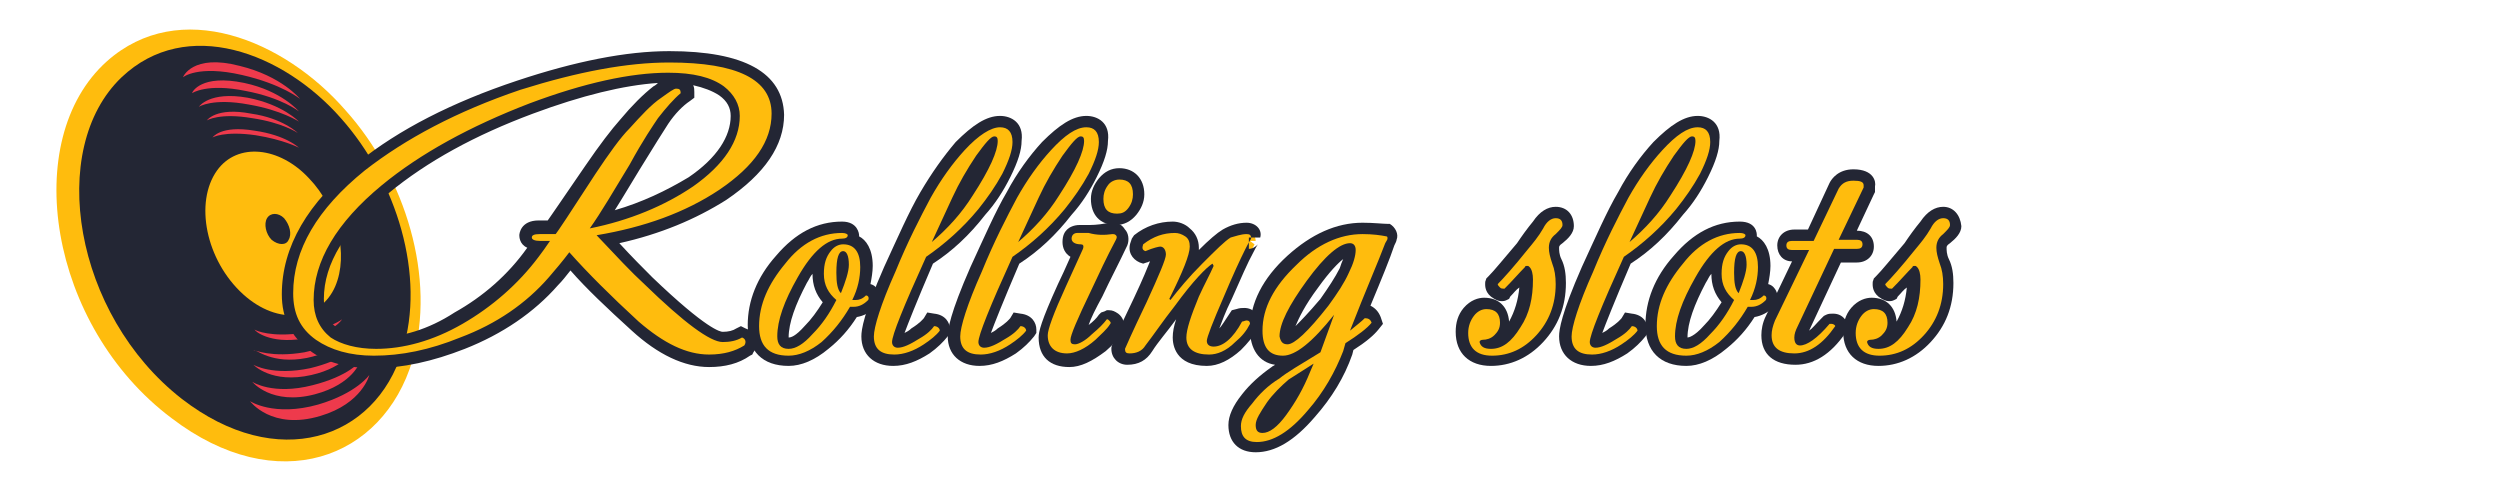 <?xml version="1.0" encoding="utf-8"?>
<!-- Generator: Adobe Illustrator 27.1.1, SVG Export Plug-In . SVG Version: 6.00 Build 0)  -->
<svg version="1.1" id="Слой_2_00000156584226276567607780000011968501359234164380_"
	 xmlns="http://www.w3.org/2000/svg" xmlns:xlink="http://www.w3.org/1999/xlink" x="0px" y="0px" viewBox="0 0 220 42"
	 style="enable-background:new 0 0 220 42;" xml:space="preserve">
<style type="text/css">
	.st0{fill:#FFBC0D;}
	.st1{fill:#232634;}
	.st2{fill:#EE3A4C;}
</style>
<g>
	<g>
		<g>
			<path class="st0" d="M36.3,31.7c2.1-7.2-0.6-16.1-5.9-22C25,3.5,15.8-0.3,9.4,5.4c-7.7,6.9-5.1,23.3,5.7,31.4
				C24.4,43.9,33.7,40.4,36.3,31.7L36.3,31.7z"/>
		</g>
		<g>
			<path class="st1" d="M35.4,30.9c2.1-6.6-0.5-15-5.4-20.5c-5.1-5.8-13.6-9-19.3-3.6C4.1,13.1,6.5,27.7,16,35.1
				C24.4,41.6,33,38.7,35.4,30.9L35.4,30.9z"/>
		</g>
		<g>
			<path class="st0" d="M29.5,25.2c1.2-2.8,0.2-6.9-2.3-9.5c-2.6-2.8-6.3-3.2-8.1-0.7c-2,2.8-1,7.9,2.3,10.9
				C24.5,28.7,28.2,28.2,29.5,25.2L29.5,25.2z"/>
		</g>
		<g>
			<path class="st2" d="M18.7,12.1c0,0,1-0.6,3.8-0.2c2.5,0.4,3.8,1.1,3.8,1.1s-1.1-1.1-3.9-1.5C19.4,11,18.7,12.1,18.7,12.1
				L18.7,12.1z M18.2,10.6C18.2,10.6,18.2,10.6,18.2,10.6L18.2,10.6z M18.2,10.6c0,0,1.1-0.7,4-0.2c2.7,0.4,4,1.3,4,1.3
				s-1.3-1.3-4.1-1.7C19,9.4,18.2,10.6,18.2,10.6z M17.5,9.4L17.5,9.4L17.5,9.4z M17.5,9.4c0,0,1.2-0.8,4.4-0.2
				c2.9,0.5,4.4,1.5,4.4,1.5s-1.4-1.5-4.5-2.1C18.4,8,17.5,9.4,17.5,9.4L17.5,9.4z M16.9,8.2L16.9,8.2C16.9,8.2,16.9,8.2,16.9,8.2
				L16.9,8.2z M16.9,8.2c0,0,1.3-0.9,4.7-0.2c3.2,0.6,4.7,1.8,4.7,1.8S24.8,8,21.5,7.3C17.7,6.5,16.9,8.1,16.9,8.2z M16.1,6.8
				c0,0,1.3-1.1,5.2-0.2c3.5,0.8,5.1,2.1,5.1,2.1s-1.6-2-5.3-2.9C16.9,4.7,16.1,6.8,16.1,6.8L16.1,6.8z M22.4,29L22.4,29L22.4,29
				L22.4,29z M26.7,29.8c2.7-0.5,3.4-1.7,3.4-1.7s-1,0.8-3.5,1.2c-2.7,0.4-4.1-0.2-4.2-0.3C22.4,29.1,23.7,30.3,26.7,29.8z
				 M22.4,30.7L22.4,30.7C22.4,30.7,22.4,30.7,22.4,30.7L22.4,30.7z M27,31.5c2.9-0.6,3.5-2,3.5-2s-1,0.9-3.7,1.5
				c-2.9,0.5-4.4-0.2-4.5-0.2C22.5,30.7,23.9,32.1,27,31.5z M22.3,32.1c0,0,1.6,1.7,5.1,0.9c3.1-0.7,3.8-2.4,3.8-2.4s-1,1.1-3.9,1.8
				C24,33.1,22.3,32.1,22.3,32.1z M22.2,33.6c0,0,1.7,2.1,5.5,1.1c3.4-0.9,4-2.9,4-2.9s-1,1.3-4.2,2.1C24,34.8,22.2,33.6,22.2,33.6
				L22.2,33.6z M22,35.3c0,0,1.9,2.6,6.2,1.3c3.7-1.1,4.3-3.6,4.3-3.6s-1.1,1.6-4.5,2.6C24.1,36.7,22,35.3,22,35.3z"/>
		</g>
		<g>
			<path class="st1" d="M25.4,21.1c0.3-0.5,0.1-1.3-0.4-1.9c-0.5-0.5-1.2-0.5-1.5,0c-0.3,0.5-0.1,1.4,0.4,1.9
				C24.5,21.6,25.2,21.6,25.4,21.1L25.4,21.1z"/>
		</g>
	</g>
</g>
<g>
	<g>
		<path class="st1" d="M95.1,12.1c0.2,0,0.3,0.1,0.3,0.4c0,0.9-0.7,2.5-2.2,4.8c-1,1.5-2.2,2.9-3.6,4.1l1.8-3.8
			c0.6-1.3,1.3-2.5,2.1-3.7C94.3,12.7,94.8,12.1,95.1,12.1 M95.1,11.1c-0.7,0-1.3,0.5-2.5,2.2c-0.9,1.2-1.6,2.5-2.2,3.8l-1.7,3.8
			l-1.8,4l3.4-2.8c1.5-1.3,2.8-2.7,3.8-4.3c2.1-3.3,2.4-4.6,2.4-5.3C96.4,11.7,95.9,11.1,95.1,11.1L95.1,11.1z"/>
	</g>
	<g>
		<path class="st1" d="M115.6,32l-0.3,0.7c-0.6,1.4-1.3,2.7-2.1,3.8c-0.8,1.1-1.5,1.6-2.1,1.6c-0.4,0-0.6-0.2-0.6-0.6
			c0-0.5,0.3-1.2,1-2c0.6-0.7,1.2-1.4,1.9-2C113.8,33.1,114.5,32.6,115.6,32 M117.6,29.6l-2.5,1.5c-1.2,0.7-1.9,1.2-2.3,1.5
			c-0.8,0.7-1.5,1.4-2.1,2.2c-0.8,1.1-1.2,1.9-1.2,2.6c0,1,0.6,1.6,1.6,1.6c1,0,1.9-0.6,2.9-2c0.9-1.2,1.6-2.5,2.2-4l0.3-0.7
			L117.6,29.6L117.6,29.6z"/>
	</g>
	<g>
		<path class="st1" d="M87.5,12.1c0.2,0,0.3,0.1,0.3,0.4c0,0.9-0.7,2.5-2.2,4.8c-1,1.5-2.2,2.9-3.6,4.1l1.8-3.8
			c0.6-1.3,1.3-2.5,2.1-3.7C86.7,12.7,87.3,12.1,87.5,12.1 M87.5,11.1c-0.7,0-1.3,0.5-2.5,2.2c-0.9,1.2-1.6,2.5-2.2,3.8l-1.7,3.8
			l-1.8,4l3.4-2.8c1.5-1.3,2.8-2.7,3.8-4.3c2.1-3.3,2.4-4.6,2.4-5.3C88.9,11.7,88.3,11.1,87.5,11.1L87.5,11.1z"/>
	</g>
	<g>
		<path class="st1" d="M74.2,22.1c0.3,0,0.5,0.4,0.5,1.2c0,0.7-0.2,1.5-0.7,2.5c-0.3-0.4-0.4-1-0.4-1.8
			C73.6,22.8,73.8,22.1,74.2,22.1 M74.2,21.1c-1.6,0-1.6,2.2-1.6,2.9c0,1.1,0.2,1.9,0.7,2.4l1,1.3l0.7-1.5c0.5-1.1,0.7-2.1,0.7-2.9
			C75.7,21.3,74.6,21.1,74.2,21.1L74.2,21.1z"/>
	</g>
	<g>
		<path class="st1" d="M58.8,6.3c2.1,0,3.8,0.4,4.9,1.2c1,0.7,1.4,1.5,1.4,2.6c0,2.2-1.4,4.3-4.1,6.2c-2.6,1.8-5.6,3-9.1,3.7l0,0
			c1-1.4,2.1-3.3,3.5-5.6c1.3-2.1,2.1-3.5,2.5-4.1c0.7-1,1.4-1.7,2-2.2c0-0.3-0.1-0.4-0.4-0.4c-0.2,0-0.7,0.3-1.3,0.8
			c-0.9,0.7-1.8,1.6-2.8,2.7c-0.8,0.9-1.8,2.2-3,4c-2.3,3.4-3.4,5.2-3.5,5.3c-0.5,0-0.9,0-1.4,0c-0.4,0-0.7,0.1-0.7,0.3
			c0,0.2,0.2,0.3,0.7,0.3c0.3,0,0.6,0,0.9,0c-0.4,0.6-0.8,1.1-1,1.4c-1.8,2.5-4.1,4.5-6.7,5.9c-2.6,1.5-5.2,2.2-7.6,2.2
			c-1.7,0-3-0.4-4.1-1.1c-1-0.7-1.5-1.8-1.5-3.3c0-3.4,2-6.7,6-10.1c3.5-2.8,7.8-5.2,13-7.2C51.5,7.2,55.5,6.3,58.8,6.3 M58.8,5.3
			c-3.4,0-7.6,0.9-12.6,2.8c-5.3,2-9.8,4.5-13.3,7.4c-4.3,3.5-6.4,7.2-6.4,10.9c0,1.8,0.6,3.1,1.9,4.1c1.2,0.9,2.7,1.3,4.6,1.3
			c2.6,0,5.3-0.8,8.1-2.3c2.7-1.5,5.1-3.6,7-6.2c0.3-0.4,0.6-0.8,1-1.5l0.2-0.3l0,0l0.3-0.4c0,0,0-0.1,0.1-0.1l0.5-0.7h0
			c0.2-0.2,0.4-0.5,0.6-0.9l2.4-3.5c0.5-0.7,0.9-1.4,1.4-1.9c0,0,0,0.1-0.1,0.1C53.1,16.2,52,18,51,19.4l-0.5,0.7l0.6,0.6l0.4,0.4
			l0.6-0.1c3.6-0.7,6.8-2,9.5-3.9c3-2.1,4.5-4.5,4.5-7c0-1.3-0.6-2.5-1.9-3.4C63,5.7,61.1,5.3,58.8,5.3L58.8,5.3z"/>
	</g>
	<g>
		<path class="st1" d="M118.9,21.5c0.3,0,0.5,0.2,0.5,0.6c0,0.5-0.2,1.1-0.6,2c-0.4,0.8-1,1.8-1.8,2.9c-1.8,2.3-3,3.4-3.6,3.4
			c-0.4,0-0.6-0.2-0.6-0.6c0-1.1,0.8-2.7,2.4-4.9C116.7,22.6,118,21.5,118.9,21.5 M118.9,20.5c-1.3,0-2.7,1.1-4.6,3.7
			c-1.8,2.4-2.6,4.2-2.6,5.5c0,1,0.6,1.6,1.6,1.6c0.8,0,1.9-0.6,4.4-3.8c0.8-1.1,1.5-2.1,2-3c0.5-1,0.7-1.8,0.7-2.4
			C120.4,21,119.6,20.5,118.9,20.5L118.9,20.5z"/>
	</g>
	<g>
		<path class="st1" d="M153.2,22.1c0.3,0,0.5,0.4,0.5,1.2c0,0.7-0.2,1.5-0.7,2.5c-0.3-0.4-0.4-1-0.4-1.8
			C152.6,22.8,152.8,22.1,153.2,22.1 M153.2,21.1c-1.6,0-1.6,2.2-1.6,2.9c0,1.1,0.2,1.9,0.7,2.4l1,1.3l0.7-1.5
			c0.5-1.1,0.7-2.1,0.7-2.9C154.7,21.3,153.6,21.1,153.2,21.1L153.2,21.1z"/>
	</g>
	<g>
		<path class="st1" d="M148.9,12.1c0.2,0,0.3,0.1,0.3,0.4c0,0.9-0.7,2.5-2.2,4.8c-1,1.5-2.2,2.9-3.6,4.1l1.8-3.8
			c0.6-1.3,1.3-2.5,2.1-3.7C148.1,12.7,148.7,12.1,148.9,12.1 M148.9,11.1c-0.7,0-1.3,0.5-2.5,2.2c-0.9,1.2-1.6,2.5-2.2,3.8
			l-1.7,3.8l-1.8,4l3.4-2.8c1.5-1.3,2.8-2.7,3.8-4.3c2.1-3.3,2.4-4.6,2.4-5.3C150.2,11.7,149.7,11.1,148.9,11.1L148.9,11.1z"/>
	</g>
	<g>
		<path class="st0" d="M33,31.9c-2.2,0-4.1-0.5-5.4-1.5c-1.5-1.1-2.2-2.6-2.2-4.5c0-4,2.2-7.7,6.5-11.2c3.6-2.9,8.2-5.3,13.8-7.2
			C50.7,5.8,55.2,5,58.9,5c6.3,0,9.5,1.7,9.5,5c0,2.5-1.6,4.9-4.8,7.1c-2.8,1.9-6.2,3.2-10.1,3.9c1.4,1.5,2.6,2.7,3.6,3.6
			c4.5,4.3,6,4.9,6.5,4.9c0.6,0,1-0.1,1.5-0.3l0.2-0.1l0.2,0.1c0.4,0.2,0.5,0.4,0.6,0.6c0.1,0.2,0.1,0.5-0.2,0.8l-0.1,0.1l-0.1,0.1
			c-0.9,0.6-2,0.9-3.3,0.9c-2.1,0-4.3-1-6.5-3c-2.3-2.1-4.2-4-5.7-5.7c-0.5,0.6-1,1.2-1.5,1.7c-2.1,2.3-4.8,4.2-8,5.5
			C38,31.3,35.4,31.9,33,31.9z M58.8,6.8c-3.2,0-7.3,0.9-12.1,2.7c-5.1,1.9-9.5,4.3-12.9,7.1C30,19.8,28,23.1,28,26.3
			c0,1.3,0.4,2.2,1.3,2.9c0.9,0.7,2.2,1,3.8,1c2.3,0,4.8-0.7,7.3-2.1c2.5-1.4,4.7-3.4,6.5-5.8c0.1-0.2,0.3-0.4,0.5-0.6
			c-1,0-1.1-0.6-1.1-0.8c0-0.2,0.1-0.8,1.2-0.8c0.4,0,0.7,0,1.1,0l3.4-5.1c1.2-1.8,2.2-3.2,3-4.1c1-1.2,2-2.1,2.8-2.8
			c1-0.8,1.4-0.9,1.7-0.9c0.6,0,0.9,0.4,0.9,0.9v0.2l-0.2,0.1C59.7,9,59,9.7,58.3,10.6c-0.4,0.6-1.2,1.9-2.5,4
			c-1.1,1.8-2,3.4-2.9,4.7c3-0.7,5.6-1.9,7.8-3.4c2.6-1.8,3.9-3.8,3.9-5.8c0-0.9-0.4-1.6-1.2-2.2C62.4,7.2,60.8,6.8,58.8,6.8z"/>
		<path class="st1" d="M58.9,5.5c6,0,9,1.5,9,4.5c0,2.4-1.5,4.6-4.6,6.7c-3,2-6.6,3.3-10.8,4c1.7,1.8,3.1,3.3,4.2,4.3
			c3.5,3.4,5.8,5.1,6.9,5.1c0.6,0,1.2-0.1,1.7-0.4c0.3,0.1,0.4,0.4,0.2,0.7c-0.8,0.5-1.8,0.8-3.1,0.8c-2,0-4-1-6.2-2.9
			c-2.5-2.3-4.5-4.3-6.1-6.1c-0.6,0.8-1.2,1.5-1.8,2.2c-2,2.3-4.6,4.1-7.8,5.3c-2.7,1.1-5.2,1.6-7.6,1.6c-2.1,0-3.8-0.5-5.1-1.4
			c-1.4-1-2-2.3-2-4.1c0-3.8,2.1-7.4,6.3-10.8c3.6-2.8,8.1-5.2,13.7-7.1C50.9,6.3,55.2,5.5,58.9,5.5 M33.1,30.7c2.4,0,5-0.7,7.6-2.2
			c2.6-1.5,4.9-3.5,6.7-5.9c0.3-0.4,0.6-0.8,1-1.4c-0.3,0-0.6,0-0.9,0c-0.4,0-0.7-0.1-0.7-0.3c0-0.2,0.2-0.3,0.7-0.3
			c0.4,0,0.9,0,1.4,0c0.1-0.1,1.3-1.9,3.5-5.3c1.2-1.8,2.2-3.2,3-4c1-1.1,1.9-2.1,2.8-2.7c0.7-0.5,1.1-0.8,1.3-0.8
			c0.3,0,0.4,0.1,0.4,0.4c-0.6,0.5-1.3,1.3-2,2.2c-0.4,0.6-1.3,1.9-2.5,4.1c-1.4,2.3-2.5,4.2-3.5,5.6l0,0c3.5-0.7,6.6-2,9.1-3.7
			c2.7-1.9,4.1-4,4.1-6.2c0-1-0.5-1.9-1.4-2.6c-1.1-0.8-2.7-1.2-4.9-1.2c-3.3,0-7.4,0.9-12.2,2.7c-5.2,2-9.6,4.4-13,7.2
			c-4,3.3-6,6.7-6,10.1c0,1.4,0.5,2.5,1.5,3.3C30,30.3,31.4,30.7,33.1,30.7 M58.9,4.5c-3.8,0-8.3,0.9-13.4,2.6
			c-5.7,1.9-10.4,4.3-14,7.2c-4.4,3.5-6.7,7.4-6.7,11.6c0,2.1,0.8,3.7,2.4,4.9c1.4,1.1,3.4,1.6,5.7,1.6c2.5,0,5.2-0.6,8-1.7
			c3.3-1.3,6.1-3.2,8.2-5.6c0.4-0.4,0.7-0.8,1.1-1.3c1.4,1.6,3.2,3.3,5.4,5.3c2.3,2.1,4.6,3.2,6.8,3.2c1.4,0,2.6-0.3,3.6-1l0.2-0.1
			l0.1-0.2c0.4-0.5,0.3-1,0.2-1.2c-0.1-0.3-0.3-0.7-0.9-0.9l-0.4-0.2l-0.4,0.2c-0.3,0.2-0.7,0.3-1.2,0.3c-0.2,0-1.4-0.2-6.2-4.8
			c-0.8-0.8-1.8-1.8-2.9-3c3.6-0.8,6.7-2.1,9.4-3.8c3.4-2.3,5.1-4.8,5.1-7.5C68.9,6.4,65.5,4.5,58.9,4.5L58.9,4.5z M33.1,29.7
			c-1.5,0-2.6-0.3-3.5-0.9c-0.8-0.6-1.1-1.3-1.1-2.5c0-3.1,1.9-6.2,5.7-9.3c3.4-2.8,7.6-5.1,12.7-7c4.3-1.6,8-2.5,11-2.7
			c-0.1,0.1-0.2,0.2-0.4,0.3c-0.9,0.7-1.9,1.7-2.9,2.9c-0.8,0.9-1.8,2.2-3.1,4.1l-2.4,3.5c-0.4,0.6-0.7,1-0.9,1.3
			c-0.3,0-0.6,0-0.8,0c-1.6,0-1.7,1.2-1.7,1.3c0,0.1,0,0.8,0.7,1.1c0,0,0,0,0,0c-1.7,2.4-3.9,4.3-6.4,5.7
			C37.7,29,35.3,29.7,33.1,29.7L33.1,29.7z M54.1,18.5c0.7-1.1,1.4-2.3,2.2-3.6c1.3-2.1,2.1-3.4,2.5-4c0.6-0.9,1.3-1.6,1.9-2
			l0.4-0.3V8.1c0-0.2,0-0.4-0.1-0.6c0.9,0.2,1.7,0.5,2.3,0.9c0.7,0.5,1,1.1,1,1.8c0,1.8-1.2,3.7-3.7,5.4
			C58.6,16.8,56.5,17.8,54.1,18.5L54.1,18.5z"/>
	</g>
	<g>
		<path class="st0" d="M69.4,31.8c-2,0-3.1-1.1-3.1-3.1c0-2,0.8-4,2.4-5.8c1.6-1.9,3.4-2.8,5.5-2.8c0.9,0,1,0.5,1,0.7
			c0,0.1,0,0.3-0.1,0.4c0.6,0.2,1.3,0.8,1.3,2.4c0,0.7-0.1,1.4-0.4,2.1l0.1-0.1l0.2,0c0.3,0.1,0.5,0.3,0.6,0.4
			c0.1,0.1,0.1,0.4,0,0.7l0,0.1l-0.1,0.1c-0.5,0.5-1,0.7-1.7,0.7h0c-0.7,1.1-1.5,2.1-2.5,2.9C71.4,31.3,70.4,31.8,69.4,31.8z
			 M72.5,22.3c-0.6,0.5-1.2,1.3-1.8,2.4c-1.1,2-1.7,3.6-1.7,4.9c0,0.5,0.2,0.6,0.5,0.6c0.3,0,0.9-0.2,1.8-1.1
			c0.7-0.7,1.3-1.6,1.8-2.5c-0.6-0.6-1-1.4-1-2.4C72.1,23.4,72.2,22.8,72.5,22.3z M74.1,22.9c0,0.2-0.1,0.6-0.1,1.1c0,0,0,0,0,0.1
			c0.1-0.3,0.1-0.6,0.1-0.8C74.2,23.1,74.1,23,74.1,22.9z"/>
		<path class="st1" d="M74.1,20.5c0.3,0,0.5,0.1,0.5,0.2c0,0.2-0.2,0.3-0.5,0.3c-1.3,0-2.6,1.1-3.9,3.4c-1.2,2.1-1.8,3.8-1.8,5.2
			c0,0.7,0.3,1.1,1,1.1c0.6,0,1.3-0.4,2.1-1.3c0.8-0.8,1.5-1.8,2.1-3c-0.7-0.6-1.1-1.3-1.1-2.3c0-0.9,0.2-1.5,0.6-2
			c0.3-0.4,0.7-0.6,1.1-0.6c1,0,1.5,0.7,1.5,2c0,0.9-0.2,1.9-0.7,2.9c0.2,0,0.3,0,0.3,0c0.3,0,0.6-0.1,0.9-0.4
			c0.2,0,0.3,0.2,0.2,0.4C76,26.8,75.6,27,75.1,27c-0.1,0-0.2,0-0.3,0c-0.7,1.2-1.5,2.2-2.5,3.1c-1,0.8-2,1.2-2.9,1.2
			c-1.8,0-2.6-0.9-2.6-2.6c0-1.9,0.8-3.7,2.3-5.5C70.5,21.4,72.2,20.5,74.1,20.5 M74,25.8c0.4-1,0.7-1.9,0.7-2.5
			c0-0.8-0.2-1.2-0.5-1.2c-0.4,0-0.6,0.6-0.6,1.9C73.6,24.9,73.7,25.5,74,25.8 M74.1,19.5c-2.2,0-4.1,1-5.8,3
			c-1.7,1.9-2.5,4-2.5,6.1c0,2.3,1.3,3.6,3.6,3.6c1.1,0,2.3-0.5,3.5-1.5c1-0.8,1.8-1.7,2.5-2.8c0.6-0.1,1.2-0.4,1.7-0.9l0.1-0.1
			l0.1-0.2c0.2-0.5,0.1-0.9,0-1.1c-0.1-0.2-0.3-0.5-0.7-0.6c0.1-0.5,0.2-1.1,0.2-1.6c0-1.5-0.6-2.3-1.2-2.6c0,0,0-0.1,0-0.1
			C75.6,20.6,75.5,19.5,74.1,19.5L74.1,19.5z M69.4,29.7C69.4,29.7,69.4,29.7,69.4,29.7c0-1.3,0.6-2.9,1.6-4.8
			c0.2-0.3,0.3-0.6,0.5-0.8c0,0,0,0,0,0c0,1,0.3,1.8,0.9,2.5c-0.5,0.8-1,1.5-1.6,2.1C70,29.6,69.6,29.7,69.4,29.7
			C69.5,29.7,69.4,29.7,69.4,29.7L69.4,29.7z"/>
	</g>
	<g>
		<path class="st0" d="M78.7,31.8c-2,0-2.3-1.3-2.3-2.1c0-0.9,0.6-2.9,1.9-5.9c1.1-2.7,2.2-4.9,3.2-6.6c0.9-1.7,2-3.1,3.1-4.3
			c1.4-1.5,2.5-2.2,3.5-2.2c0.5,0,1.6,0.2,1.6,1.8c0,0.8-0.3,1.7-1,3c-0.6,1.1-1.3,2.2-2.2,3.2c-1.4,1.7-3,3.2-4.6,4.2
			c-2.6,5.8-2.9,6.9-2.9,7.2c0,0,0,0,0,0c0.3,0,0.7-0.1,1.6-0.7c0.8-0.5,1.1-0.8,1.2-1l0.2-0.2l0.3,0c0.9,0.1,1,0.7,1,0.9v0.2
			l-0.1,0.1c-0.3,0.4-0.8,0.9-1.5,1.3C80.6,31.4,79.6,31.8,78.7,31.8z M87.3,12.8c-0.2,0.2-0.5,0.6-1,1.3c-0.8,1.1-1.5,2.3-2,3.6
			l-0.7,1.4c0.6-0.7,1.2-1.4,1.6-2.2C86.7,14.7,87.2,13.5,87.3,12.8z"/>
		<path class="st1" d="M88,11.2c0.7,0,1.1,0.4,1.1,1.3c0,0.7-0.3,1.6-0.9,2.8c-0.6,1.1-1.3,2.1-2.1,3.1c-1.4,1.7-3,3.1-4.6,4.2
			c-2,4.4-3,6.9-3,7.5c0,0.3,0.2,0.5,0.5,0.5c0.5,0,1.1-0.3,1.9-0.8c0.7-0.4,1.1-0.8,1.3-1.1c0.3,0,0.5,0.2,0.5,0.4
			c-0.3,0.4-0.8,0.8-1.4,1.2c-0.9,0.6-1.8,0.9-2.6,0.9c-1.2,0-1.8-0.5-1.8-1.6c0-0.8,0.6-2.8,1.9-5.7c1.1-2.7,2.2-4.8,3.1-6.5
			c0.9-1.6,1.9-3,3-4.2C86.1,11.9,87.2,11.2,88,11.2 M82,21.3c1.4-1.2,2.6-2.5,3.6-4.1c1.5-2.3,2.2-3.9,2.2-4.8
			c0-0.3-0.1-0.4-0.3-0.4c-0.3,0-0.8,0.6-1.6,1.7c-0.8,1.2-1.5,2.4-2.1,3.7L82,21.3 M88,10.2c-1.2,0-2.4,0.8-3.9,2.3
			C83,13.8,82,15.2,81,16.9c-1,1.7-2,4-3.2,6.6c-1.8,4.1-2,5.5-2,6.1c0,1.6,1.1,2.6,2.8,2.6c1.1,0,2.1-0.4,3.2-1.1
			c0.7-0.5,1.2-1,1.6-1.5l0.2-0.3v-0.3c0-0.6-0.4-1.3-1.4-1.4l-0.6-0.1l-0.3,0.5c-0.1,0.1-0.3,0.4-1.1,0.9c-0.2,0.2-0.4,0.3-0.6,0.4
			c0.3-0.8,1-2.6,2.5-6.1c1.7-1.1,3.2-2.5,4.6-4.3c0.9-1,1.6-2.1,2.2-3.3c0.7-1.4,1-2.4,1-3.2C90.1,10.8,89,10.2,88,10.2L88,10.2z"
			/>
	</g>
	<g>
		<path class="st0" d="M86.2,31.8c-2,0-2.3-1.3-2.3-2.1c0-0.9,0.6-2.9,1.9-5.9c1.1-2.7,2.2-4.9,3.2-6.6c0.9-1.7,2-3.1,3.1-4.3
			c1.4-1.5,2.5-2.2,3.5-2.2c0.5,0,1.6,0.2,1.6,1.8c0,0.8-0.3,1.7-1,3c-0.6,1.1-1.3,2.2-2.2,3.2c-1.4,1.7-3,3.2-4.6,4.2
			c-2.6,5.8-2.9,6.9-2.9,7.2c0,0,0,0,0,0c0.3,0,0.7-0.1,1.6-0.7c0.8-0.5,1.1-0.8,1.2-1l0.2-0.2l0.3,0c0.9,0.1,1,0.7,1,0.9v0.2
			l-0.1,0.1c-0.3,0.5-0.8,0.9-1.5,1.3C88.2,31.4,87.2,31.8,86.2,31.8z M94.9,12.8c-0.2,0.2-0.5,0.6-1,1.3c-0.8,1.1-1.5,2.3-2,3.6
			l-0.7,1.4c0.6-0.7,1.2-1.4,1.6-2.2C94.2,14.7,94.7,13.5,94.9,12.8z"/>
		<path class="st1" d="M95.6,11.2c0.7,0,1.1,0.4,1.1,1.3c0,0.7-0.3,1.6-0.9,2.8c-0.6,1.1-1.3,2.1-2.1,3.1c-1.4,1.7-3,3.1-4.6,4.2
			c-2,4.4-3,6.9-3,7.5c0,0.3,0.2,0.5,0.5,0.5c0.5,0,1.1-0.3,1.9-0.8c0.7-0.4,1.1-0.8,1.3-1.1c0.3,0,0.5,0.2,0.5,0.4
			c-0.3,0.4-0.8,0.8-1.4,1.2c-0.9,0.6-1.8,0.9-2.6,0.9c-1.2,0-1.8-0.5-1.8-1.6c0-0.8,0.6-2.8,1.9-5.7c1.1-2.7,2.2-4.8,3.1-6.5
			c0.9-1.6,1.9-3,3-4.2C93.7,11.9,94.7,11.2,95.6,11.2 M89.6,21.3c1.4-1.2,2.6-2.5,3.6-4.1c1.5-2.3,2.2-3.9,2.2-4.8
			c0-0.3-0.1-0.4-0.3-0.4c-0.3,0-0.8,0.6-1.6,1.7c-0.8,1.2-1.5,2.4-2.1,3.7L89.6,21.3 M95.6,10.2c-1.2,0-2.4,0.8-3.9,2.3
			c-1.1,1.2-2.2,2.7-3.1,4.4c-1,1.7-2,4-3.2,6.6c-1.8,4.1-2,5.5-2,6.1c0,1.6,1.1,2.6,2.8,2.6c1.1,0,2.1-0.4,3.2-1.1
			c0.7-0.5,1.2-1,1.6-1.5l0.2-0.3v-0.3c0-0.6-0.4-1.3-1.4-1.4l-0.6-0.1l-0.3,0.5c-0.1,0.1-0.3,0.4-1.1,0.9c-0.2,0.2-0.4,0.3-0.6,0.4
			c0.3-0.8,1-2.6,2.5-6.1c1.7-1.1,3.2-2.5,4.6-4.3c0.9-1,1.6-2.1,2.2-3.3c0.7-1.4,1-2.4,1-3.2C97.7,10.8,96.6,10.2,95.6,10.2
			L95.6,10.2z"/>
	</g>
	<g>
		<path class="st0" d="M94,31.8c-1.4,0-2.2-0.8-2.2-2.1c0-0.4,0.2-1.2,1.7-4.5c0.4-0.8,0.9-1.8,1.4-3c-0.8-0.1-0.9-0.8-0.9-1
			c0-0.6,0.4-1,1-1l0.1,0c0.3,0,0.6,0,0.8,0c0.6,0,1.3-0.1,1.9-0.2l0,0l0.1,0c0.3,0,0.5,0.1,0.7,0.3c0.1,0.1,0.3,0.5,0.1,0.9
			c-0.8,1.6-1.5,3.1-2.3,4.6c-1.4,2.9-1.7,3.7-1.7,4c0.2-0.1,0.5-0.2,1.1-0.7c0.5-0.4,1-0.8,1.2-1.2l0.1-0.1l0.2-0.1l0.1,0
			c0.2,0,0.3,0.1,0.5,0.2c0.3,0.2,0.4,0.5,0.3,0.8l0,0.1l-0.1,0.1c-0.3,0.5-0.8,1-1.4,1.5C95.8,31.3,94.9,31.8,94,31.8z"/>
		<path class="st1" d="M97.9,20.6c0.1,0,0.2,0,0.3,0.1c0.1,0.1,0.1,0.2,0,0.4c-0.8,1.5-1.5,3-2.2,4.5c-1.2,2.5-1.8,3.9-1.8,4.3
			c0,0.3,0.1,0.4,0.4,0.4c0.3,0,0.9-0.3,1.5-0.9c0.6-0.5,1-0.9,1.3-1.3c0,0,0,0,0,0c0.1,0,0.1,0,0.2,0.1c0.1,0.1,0.2,0.2,0.1,0.3
			c-0.3,0.5-0.8,0.9-1.3,1.4c-0.9,0.8-1.8,1.2-2.5,1.2c-1.1,0-1.7-0.6-1.7-1.6c0-0.5,0.5-1.9,1.6-4.3c0.4-0.9,0.9-2,1.5-3.3
			c0.1-0.3,0-0.4-0.2-0.4c-0.5,0-0.8-0.2-0.8-0.5c0-0.3,0.2-0.5,0.5-0.5c0,0,0,0,0.1,0c0.3,0,0.6,0,0.9,0
			C96.5,20.7,97.2,20.7,97.9,20.6C97.8,20.6,97.9,20.6,97.9,20.6 M97.9,19.6c-0.1,0-0.1,0-0.2,0c-0.6,0.1-1.2,0.2-1.8,0.2
			c-0.3,0-0.5,0-0.8,0c-0.1,0-0.1,0-0.1,0c-0.5,0-0.9,0.2-1.1,0.4c-0.2,0.2-0.4,0.5-0.4,1.1c0,0.5,0.2,1,0.7,1.3
			c-0.4,0.9-0.8,1.8-1.1,2.4c-1.5,3.3-1.7,4.2-1.7,4.7c0,1.7,1,2.6,2.7,2.6c1,0,2-0.5,3.2-1.4c0.7-0.6,1.1-1.1,1.5-1.6l0.1-0.2
			l0-0.2c0.1-0.5-0.1-1-0.5-1.3c-0.3-0.2-0.5-0.3-0.8-0.3h-0.2l-0.2,0.1l-0.3,0.1l-0.2,0.2c-0.2,0.3-0.5,0.6-0.9,0.9
			c0.2-0.6,0.6-1.4,1.2-2.5c0.7-1.5,1.5-3,2.2-4.5l0,0l0,0c0.2-0.5,0.1-1.1-0.2-1.4C98.7,19.7,98.3,19.6,97.9,19.6L97.9,19.6z"/>
	</g>
	<g>
		<path class="st0" d="M98.2,19.3c-1.1,0-1.7-0.7-1.7-1.8c0-0.5,0.2-1,0.5-1.5c0.4-0.5,0.9-0.7,1.4-0.7c1.1,0,1.7,0.7,1.7,1.8
			c0,0.5-0.2,1-0.5,1.5C99.3,19.1,98.8,19.3,98.2,19.3z"/>
		<path class="st1" d="M98.5,15.8c0.8,0,1.2,0.4,1.2,1.3c0,0.4-0.1,0.8-0.4,1.2c-0.3,0.4-0.6,0.5-1,0.5c-0.8,0-1.2-0.4-1.2-1.3
			c0-0.4,0.1-0.8,0.4-1.2C97.7,16,98.1,15.8,98.5,15.8 M98.5,14.8c-0.7,0-1.3,0.3-1.8,0.9c-0.4,0.5-0.7,1.1-0.7,1.8
			c0,1.4,0.8,2.3,2.2,2.3c0.7,0,1.3-0.3,1.8-0.9c0.4-0.5,0.7-1.1,0.7-1.8C100.7,15.7,99.8,14.8,98.5,14.8L98.5,14.8z"/>
	</g>
	<g>
		<path class="st0" d="M106.4,31.8c-2.1,0-2.5-1.3-2.5-2c0-0.8,0.4-2,1.1-3.8c0.1-0.2,0.2-0.4,0.3-0.6c-0.4,0.5-0.9,1.1-1.6,1.9
			c-1.1,1.4-1.9,2.6-2.6,3.5c-0.4,0.6-1,0.9-1.8,0.9c-0.6,0-0.9-0.4-0.9-0.9c0-0.2,0-0.2,1.9-4.3c1.5-3.2,1.6-3.9,1.6-4
			c0-0.1,0-0.2,0-0.2c0,0-0.3,0.1-1.1,0.4l-0.2,0.1l-0.2-0.1c-0.5-0.2-0.7-0.7-0.5-1.2l0-0.1l0.1-0.1c1-0.7,2-1.1,3.1-1.1
			c0.4,0,0.8,0.1,1.2,0.4c0.4,0.3,0.6,0.8,0.6,1.3c0,0.3-0.1,0.8-0.5,2c0.2-0.3,0.5-0.5,0.8-0.8c1.2-1.2,2.1-2,2.6-2.3
			c0.6-0.4,1.2-0.5,1.8-0.5c0.5,0,0.9,0.4,0.9,0.9h-0.5l0.4,0.3c0,0-0.1,0.2-0.4,0.8c-0.5,0.9-1.1,2.3-1.9,4.1
			c-1.3,3-1.5,3.6-1.5,3.7c0,0,0,0,0,0c0,0,0,0,0.1,0c0.6,0,1.3-0.7,2.1-1.9l0.1-0.2l0.2-0.1c0.2-0.1,0.4-0.1,0.5-0.1
			c0.5,0,0.8,0.3,0.8,0.8v0.1l-0.1,0.1c-0.3,0.6-0.8,1.2-1.4,1.8C108.1,31.3,107.3,31.8,106.4,31.8z"/>
		<path class="st1" d="M109.7,20.6c0.3,0,0.4,0.1,0.4,0.4c0,0,0,0,0,0c0,0-0.2,0.3-0.5,0.9c-0.5,1-1.1,2.3-1.9,4.2
			c-1,2.3-1.5,3.6-1.5,3.9c0,0.3,0.2,0.5,0.6,0.5c0.8,0,1.7-0.7,2.5-2.2c0.1,0,0.3-0.1,0.4-0.1c0.2,0,0.3,0.1,0.3,0.3
			c-0.3,0.6-0.7,1.1-1.3,1.6c-0.8,0.8-1.6,1.1-2.3,1.1c-1.3,0-2-0.5-2-1.5c0-0.7,0.4-1.9,1.1-3.6c0.5-1.1,1-2,1.3-2.7l-0.1-0.2
			c-0.5,0.3-1.7,1.5-3.3,3.7c-1.1,1.4-1.9,2.6-2.6,3.5c-0.3,0.5-0.8,0.7-1.4,0.7c-0.3,0-0.4-0.1-0.4-0.4c0,0,0.6-1.4,1.9-4.1
			c1.1-2.4,1.7-3.8,1.7-4.2c0-0.4-0.2-0.7-0.5-0.7c-0.1,0-0.6,0.1-1.3,0.4c-0.3-0.1-0.3-0.3-0.2-0.6c0.9-0.7,1.8-1,2.8-1
			c0.3,0,0.6,0.1,0.9,0.3c0.3,0.2,0.4,0.5,0.4,0.9c0,0.7-0.6,2.2-1.8,4.6l0.1,0.1c0.7-0.9,1.6-2,2.8-3.2c1.2-1.2,2-2,2.5-2.3
			C108.7,20.8,109.2,20.6,109.7,20.6 M109.7,19.6c-0.7,0-1.4,0.2-2.1,0.6c-0.5,0.3-1.2,0.9-2.1,1.8c0-0.1,0-0.1,0-0.2
			c0-0.7-0.3-1.3-0.8-1.7c-0.4-0.4-1-0.6-1.5-0.6c-1.2,0-2.4,0.4-3.4,1.2L99.6,21l-0.1,0.3c-0.3,0.8,0.1,1.5,0.8,1.8l0.3,0.1
			l0.3-0.1c0.1,0,0.2-0.1,0.3-0.1c-0.2,0.5-0.6,1.5-1.4,3.2c-2,4.2-2,4.2-2,4.5c0,0.8,0.6,1.4,1.4,1.4c1,0,1.7-0.4,2.2-1.2
			c0.5-0.8,1.3-1.7,2.1-2.8c-0.2,0.6-0.3,1.1-0.3,1.6c0,0.6,0.2,2.5,3,2.5c1,0,2-0.5,3-1.4c0.6-0.6,1.1-1.2,1.5-1.9l0.1-0.2v-0.3
			c0-0.7-0.5-1.3-1.3-1.3c-0.2,0-0.4,0-0.7,0.1l-0.4,0.1l-0.2,0.3c-0.4,0.6-0.7,1.1-0.9,1.3c0.2-0.5,0.5-1.4,1.1-2.6
			c0.8-1.8,1.4-3.2,1.9-4.1c0.3-0.6,0.4-0.7,0.4-0.7c-0.1,0.1-0.4,0.4-0.8,0.4v-1h1C111.1,20.2,110.5,19.6,109.7,19.6L109.7,19.6z"
			/>
	</g>
	<g>
		<path class="st0" d="M110.5,39.4c-1.2,0-1.9-0.7-1.9-1.9c0-0.7,0.3-1.4,1.1-2.4c0.7-0.8,1.5-1.6,2.5-2.3c0.6-0.5,1.8-1.2,3.4-2.2
			c0.1-0.2,0.1-0.4,0.2-0.6c-1.2,1.1-2.2,1.7-3,1.7c-0.9,0-2.3-0.3-2.3-2.7c0-2.2,1.1-4.2,3.2-6.1c2-1.8,4.1-2.8,6.3-2.8
			c1,0,1.7,0.1,2.2,0.2c0.5,0.2,0.5,0.6,0.4,0.8c0,0.1-0.1,0.2-0.2,0.5c-0.5,1.3-1.3,3.2-2.4,5.9h0.1c0.5,0,0.9,0.3,1.1,0.8l0.1,0.3
			l-0.2,0.2c-0.4,0.5-1.2,1.1-2.3,1.8l-0.2,0.5c-0.7,1.9-1.8,3.7-3.2,5.3C113.7,38.4,112.1,39.4,110.5,39.4z M114.6,33.2
			c-0.4,0.2-0.7,0.4-0.8,0.6c-0.7,0.6-1.3,1.2-1.8,1.9c-0.7,0.9-0.9,1.5-0.9,1.7c0,0.1,0,0.1,0,0.1c0.3,0,0.8-0.2,1.8-1.5
			C113.5,35.3,114.1,34.3,114.6,33.2z M118.9,22c-0.4,0-1.4,0.5-3.3,3.1c-1.9,2.6-2.3,4-2.3,4.6c0,0.1,0,0.1,0,0.1
			c0.1,0,0.8-0.1,3.2-3.2c0.8-1,1.4-1.9,1.8-2.8c0.5-1,0.6-1.5,0.6-1.7C118.9,22.1,118.9,22,118.9,22z"/>
		<path class="st1" d="M119.9,20.6c0.9,0,1.6,0.1,2.1,0.2c0.1,0,0.1,0.1,0.1,0.2c0,0.1-0.1,0.2-0.2,0.4c-0.6,1.6-1.7,4.1-3.1,7.7
			c0.6-0.5,1-0.8,1.3-1.1c0.3,0,0.5,0.1,0.6,0.4c-0.4,0.5-1.2,1.1-2.3,1.8l-0.2,0.7c-0.7,1.8-1.7,3.6-3.1,5.2
			c-1.6,1.9-3.1,2.8-4.5,2.8c-1,0-1.4-0.5-1.4-1.4c0-0.6,0.3-1.2,1-2c0.6-0.8,1.4-1.6,2.4-2.2c0.6-0.5,1.8-1.2,3.6-2.3
			c0.3-0.8,0.7-1.9,1.2-3.3c-1.9,2.4-3.4,3.6-4.5,3.6c-1.2,0-1.8-0.7-1.8-2.2c0-2,1-3.9,3-5.8C115.9,21.5,117.9,20.6,119.9,20.6
			 M113.3,30.3c0.6,0,1.8-1.1,3.6-3.4c0.8-1.1,1.4-2,1.8-2.9c0.4-0.8,0.6-1.5,0.6-2c0-0.4-0.2-0.6-0.5-0.6c-0.9,0-2.2,1.1-3.8,3.3
			c-1.6,2.2-2.4,3.8-2.4,4.9C112.7,30.1,112.9,30.3,113.3,30.3 M111.1,38.1c0.6,0,1.3-0.5,2.1-1.6c0.8-1.1,1.5-2.3,2.1-3.8l0.3-0.7
			c-1.1,0.7-1.9,1.2-2.2,1.4c-0.7,0.6-1.4,1.3-1.9,2c-0.6,0.9-1,1.5-1,2C110.5,37.9,110.7,38.1,111.1,38.1 M119.9,19.6
			c-2.3,0-4.5,1-6.6,2.9c-2.2,2-3.3,4.2-3.3,6.5c0,1.7,0.8,2.9,2.2,3.1c-0.1,0.1-0.2,0.1-0.3,0.2c-1,0.7-1.9,1.5-2.6,2.4
			c-0.8,1-1.2,1.9-1.2,2.7c0,1.5,0.9,2.4,2.4,2.4c1.7,0,3.4-1,5.2-3.1c1.5-1.7,2.6-3.5,3.3-5.5l0.1-0.4c1.1-0.7,1.8-1.3,2.2-1.8
			l0.4-0.5l-0.2-0.6c-0.2-0.5-0.5-0.8-0.9-1c1-2.4,1.7-4.1,2.1-5.3c0.1-0.2,0.2-0.4,0.2-0.5c0.2-0.5-0.1-1.1-0.6-1.4l-0.1,0l-0.1,0
			C121.7,19.7,120.9,19.6,119.9,19.6L119.9,19.6z M114,28.7c0.3-0.7,0.8-1.8,2-3.4c1-1.4,1.8-2.2,2.2-2.5c-0.1,0.2-0.2,0.5-0.3,0.8
			c-0.4,0.8-1,1.7-1.7,2.7C115.1,27.6,114.4,28.3,114,28.7L114,28.7z"/>
	</g>
	<g>
		<path class="st0" d="M131.2,31.7c-1.7,0-2.6-0.9-2.6-2.5c0-0.7,0.2-1.4,0.6-1.8c0.4-0.5,0.9-0.8,1.5-0.8c1.1,0,1.7,0.6,1.7,1.7
			c0,0.6-0.2,1.1-0.7,1.5c-0.2,0.2-0.4,0.3-0.5,0.4c0.7,0,1.4-0.6,2.1-1.6c0.7-1.2,1.1-2.5,1.1-4c0-0.2,0-0.4-0.1-0.6
			c-0.5,0.5-1,1.1-1.6,1.7l-0.1,0.1l-0.1,0c-0.1,0-0.2,0.1-0.3,0.1c-0.2,0-0.4-0.1-0.6-0.2c-0.4-0.3-0.4-0.7-0.3-0.8l0-0.1l0.1-0.1
			c0.5-0.5,1.4-1.5,2.6-3c0.5-0.6,0.9-1.2,1.4-1.9c0.5-0.7,1.1-1.1,1.6-1.1c0.7,0,1.1,0.4,1.1,1.1c0,0.3-0.2,0.7-0.8,1.1
			c-0.3,0.2-0.5,0.5-0.5,0.8c0,0.3,0.1,0.7,0.3,1.2c0.2,0.6,0.3,1.2,0.3,1.9c0,1.9-0.6,3.5-1.8,4.8
			C134.3,31.1,132.8,31.7,131.2,31.7z"/>
		<path class="st1" d="M136.9,19.2c0.4,0,0.6,0.2,0.6,0.6c0,0.2-0.2,0.4-0.6,0.8c-0.4,0.3-0.6,0.7-0.6,1.2c0,0.4,0.1,0.8,0.3,1.4
			c0.2,0.5,0.3,1.1,0.3,1.8c0,1.8-0.6,3.3-1.7,4.5c-1.1,1.2-2.4,1.8-3.9,1.8c-1.4,0-2.1-0.7-2.1-2c0-0.6,0.2-1.1,0.5-1.5
			c0.3-0.4,0.7-0.6,1.1-0.6c0.8,0,1.2,0.4,1.2,1.2c0,0.5-0.2,0.8-0.5,1.1c-0.3,0.3-0.7,0.4-1,0.4c-0.2,0-0.3,0.1-0.3,0.2
			c0.1,0.4,0.4,0.6,1,0.6c1,0,1.8-0.6,2.6-1.9c0.8-1.2,1.1-2.6,1.1-4.2c0-0.5-0.1-0.9-0.3-1.1c-0.1-0.1-0.1-0.1-0.2-0.1
			c-0.1,0-0.2,0-0.2,0.1c-0.5,0.5-1.1,1.2-1.8,1.9c0,0-0.1,0-0.1,0c-0.1,0-0.2,0-0.3-0.1c-0.1-0.1-0.2-0.2-0.2-0.3
			c0.5-0.5,1.4-1.5,2.6-3c0.5-0.6,1-1.2,1.4-1.9C136.1,19.5,136.5,19.2,136.9,19.2 M136.9,18.2c-0.7,0-1.4,0.4-2,1.3
			c-0.5,0.6-1,1.3-1.4,1.9c-1.2,1.4-2,2.4-2.5,2.9l-0.2,0.2l-0.1,0.3c0,0.2-0.1,0.8,0.5,1.3c0.4,0.3,0.7,0.4,0.9,0.4
			c0.2,0,0.3,0,0.5-0.1l0.2-0.1l0.1-0.2c0.3-0.3,0.5-0.6,0.8-0.8c-0.1,1.1-0.4,2.1-0.9,3c-0.1-1.3-0.9-2.1-2.2-2.1
			c-0.5,0-1.2,0.2-1.8,0.9c-0.5,0.6-0.7,1.3-0.7,2.1c0,1.9,1.2,3,3.1,3c1.7,0,3.3-0.7,4.6-2.1c1.3-1.4,2-3.1,2-5.2
			c0-0.8-0.1-1.5-0.4-2.1c-0.2-0.4-0.2-0.8-0.2-1c0-0.1,0-0.2,0.3-0.4c0.5-0.4,1-0.9,1-1.5C138.5,18.9,137.9,18.2,136.9,18.2
			L136.9,18.2z"/>
	</g>
	<g>
		<path class="st0" d="M140.1,31.8c-2,0-2.3-1.3-2.3-2.1c0-0.9,0.6-2.9,1.9-5.9c1.1-2.7,2.2-4.9,3.2-6.6c0.9-1.7,2-3.1,3.1-4.3
			c1.4-1.5,2.5-2.2,3.5-2.2c0.5,0,1.6,0.2,1.6,1.8c0,0.8-0.3,1.7-1,3c-0.6,1.1-1.3,2.2-2.2,3.2c-1.4,1.7-3,3.2-4.6,4.2
			c-2.6,5.8-2.9,6.9-2.9,7.2c0,0,0,0,0,0c0.3,0,0.7-0.1,1.5-0.7c0.8-0.5,1.1-0.8,1.2-1l0.2-0.2l0.3,0c0.9,0.1,1,0.7,1,0.9v0.2
			l-0.1,0.1c-0.3,0.5-0.8,0.9-1.5,1.3C142,31.4,141,31.8,140.1,31.8z M148.7,12.8c-0.2,0.2-0.5,0.6-1,1.3c-0.8,1.1-1.5,2.3-2,3.6
			l-0.7,1.4c0.6-0.7,1.2-1.4,1.6-2.2C148,14.7,148.6,13.5,148.7,12.8z"/>
		<path class="st1" d="M149.4,11.2c0.7,0,1.1,0.4,1.1,1.3c0,0.7-0.3,1.6-0.9,2.8c-0.6,1.1-1.3,2.1-2.1,3.1c-1.4,1.7-3,3.1-4.6,4.2
			c-2,4.4-3,6.9-3,7.5c0,0.3,0.2,0.5,0.5,0.5c0.5,0,1.1-0.3,1.9-0.8c0.7-0.4,1.1-0.8,1.3-1.1c0.3,0,0.5,0.2,0.5,0.4
			c-0.3,0.4-0.8,0.8-1.4,1.2c-0.9,0.6-1.8,0.9-2.6,0.9c-1.2,0-1.8-0.5-1.8-1.6c0-0.8,0.6-2.8,1.9-5.7c1.1-2.7,2.2-4.8,3.1-6.5
			c0.9-1.6,1.9-3,3-4.2C147.5,11.9,148.5,11.2,149.4,11.2 M143.4,21.3c1.4-1.2,2.6-2.5,3.6-4.1c1.5-2.3,2.2-3.9,2.2-4.8
			c0-0.3-0.1-0.4-0.3-0.4c-0.3,0-0.8,0.6-1.6,1.7c-0.8,1.2-1.5,2.4-2.1,3.7L143.4,21.3 M149.4,10.2c-1.2,0-2.4,0.8-3.9,2.3
			c-1.1,1.2-2.2,2.7-3.1,4.4c-1,1.7-2,4-3.2,6.6c-1.8,4.1-2,5.5-2,6.1c0,1.6,1.1,2.6,2.8,2.6c1.1,0,2.1-0.4,3.2-1.1
			c0.7-0.5,1.2-1,1.6-1.5l0.2-0.3v-0.3c0-0.6-0.4-1.3-1.4-1.4l-0.6-0.1l-0.3,0.5c-0.1,0.1-0.3,0.4-1.1,0.9c-0.2,0.2-0.4,0.3-0.6,0.4
			c0.3-0.8,1-2.6,2.5-6.1c1.7-1.1,3.2-2.5,4.6-4.3c0.9-1,1.6-2.1,2.2-3.3c0.7-1.4,1-2.4,1-3.2C151.5,10.8,150.4,10.2,149.4,10.2
			L149.4,10.2z"/>
	</g>
	<g>
		<path class="st0" d="M148.4,31.8c-2,0-3.1-1.1-3.1-3.1c0-2,0.8-4,2.4-5.8c1.6-1.9,3.4-2.8,5.5-2.8c0.9,0,1,0.5,1,0.7
			c0,0.1,0,0.3-0.1,0.4c0.6,0.2,1.3,0.8,1.3,2.4c0,0.7-0.1,1.4-0.4,2.1l0.1-0.1l0.2,0c0.3,0.1,0.5,0.3,0.6,0.4
			c0.1,0.1,0.1,0.4,0,0.7l0,0.1l-0.1,0.1c-0.5,0.5-1,0.7-1.7,0.7h0c-0.7,1.1-1.5,2.1-2.5,2.9C150.5,31.3,149.4,31.8,148.4,31.8z
			 M151.5,22.3c-0.6,0.5-1.2,1.3-1.8,2.4c-1.1,2-1.7,3.6-1.7,4.9c0,0.5,0.2,0.6,0.5,0.6c0.3,0,0.9-0.2,1.8-1.1
			c0.7-0.7,1.3-1.6,1.8-2.5c-0.6-0.6-1-1.4-1-2.4C151.1,23.4,151.2,22.8,151.5,22.3z M153.2,22.9c0,0.2-0.1,0.6-0.1,1.1
			c0,0,0,0,0,0.1c0.1-0.3,0.1-0.6,0.1-0.8C153.2,23.1,153.2,23,153.2,22.9z"/>
		<path class="st1" d="M153.1,20.5c0.3,0,0.5,0.1,0.5,0.2c0,0.2-0.2,0.3-0.5,0.3c-1.3,0-2.6,1.1-3.9,3.4c-1.2,2.1-1.8,3.8-1.8,5.2
			c0,0.7,0.3,1.1,1,1.1c0.6,0,1.3-0.4,2.1-1.3c0.8-0.8,1.5-1.8,2.1-3c-0.7-0.6-1.1-1.3-1.1-2.3c0-0.9,0.2-1.5,0.6-2
			c0.3-0.4,0.7-0.6,1.1-0.6c1,0,1.5,0.7,1.5,2c0,0.9-0.2,1.9-0.7,2.9c0.2,0,0.3,0,0.3,0c0.3,0,0.6-0.1,0.9-0.4
			c0.2,0,0.3,0.2,0.2,0.4c-0.4,0.4-0.8,0.6-1.3,0.6c-0.1,0-0.2,0-0.3,0c-0.7,1.2-1.5,2.2-2.5,3.1c-1,0.8-2,1.2-2.9,1.2
			c-1.8,0-2.6-0.9-2.6-2.6c0-1.9,0.8-3.7,2.3-5.5C149.5,21.4,151.2,20.5,153.1,20.5 M153,25.8c0.4-1,0.7-1.9,0.7-2.5
			c0-0.8-0.2-1.2-0.5-1.2c-0.4,0-0.6,0.6-0.6,1.9C152.6,24.9,152.7,25.5,153,25.8 M153.1,19.5c-2.2,0-4.1,1-5.8,3
			c-1.7,1.9-2.5,4-2.5,6.1c0,2.3,1.3,3.6,3.6,3.6c1.1,0,2.3-0.5,3.5-1.5c1-0.8,1.8-1.7,2.5-2.8c0.6-0.1,1.2-0.4,1.7-0.9l0.1-0.1
			l0.1-0.2c0.2-0.5,0.1-0.9,0-1.1c-0.1-0.2-0.3-0.5-0.7-0.6c0.1-0.5,0.2-1.1,0.2-1.6c0-1.5-0.6-2.3-1.2-2.6c0,0,0-0.1,0-0.1
			C154.6,20.6,154.6,19.5,153.1,19.5L153.1,19.5z M148.5,29.7C148.5,29.7,148.5,29.7,148.5,29.7c0-1.3,0.6-2.9,1.6-4.8
			c0.2-0.3,0.3-0.6,0.5-0.8c0,0,0,0,0,0c0,1,0.3,1.8,0.9,2.5c-0.5,0.8-1,1.5-1.6,2.1C149.1,29.6,148.6,29.7,148.5,29.7
			C148.5,29.7,148.5,29.7,148.5,29.7L148.5,29.7z"/>
	</g>
	<g>
		<path class="st0" d="M158,31.7c-2.2,0-2.5-1.3-2.5-2.1c0-0.5,0.1-1,0.4-1.5l2.6-5.5l-0.7,0c-0.6,0-0.9-0.4-0.9-0.9s0.4-0.9,1-0.9
			h1.6l2-4.4c0.2-0.4,0.7-0.9,1.7-0.9c1.2,0,1.4,0.6,1.4,0.9l0,0.3l0,0.1l-1.9,3.9l0.8,0c0.6,0,1,0.4,1,0.9s-0.4,0.9-1,0.9h-1.7
			l-3.1,6.6c-0.2,0.4-0.2,0.6-0.2,0.8c0,0.2,0,0.2,0,0.2c0.2,0,0.8-0.2,2.2-1.8l0.1-0.1l0.1,0c0.1,0,0.3-0.1,0.4-0.1
			c0.3,0,0.6,0.2,0.8,0.5l0.2,0.3l-0.2,0.3C160.8,30.9,159.5,31.7,158,31.7z"/>
		<path class="st1" d="M163.1,15.9c0.6,0,0.9,0.1,0.9,0.4c0,0.1,0,0.2,0,0.2l-2.2,4.6l1.6,0c0.3,0,0.5,0.1,0.5,0.4
			c0,0.3-0.2,0.4-0.5,0.4h-2l-3.2,6.8c-0.2,0.4-0.3,0.7-0.3,1c0,0.5,0.2,0.7,0.5,0.7c0.6,0,1.5-0.6,2.6-1.9c0.1,0,0.1,0,0.2,0
			c0.1,0,0.3,0.1,0.3,0.2c-1.1,1.6-2.3,2.4-3.6,2.4c-1.3,0-2-0.5-2-1.6c0-0.4,0.1-0.8,0.3-1.3l3-6.2l-1.5,0c-0.3,0-0.5-0.1-0.5-0.4
			c0-0.3,0.2-0.4,0.5-0.4h1.9l2.2-4.6C162.1,16.1,162.5,15.9,163.1,15.9 M163.1,14.9c-1.3,0-1.9,0.8-2.1,1.2l-1.9,4.1h-1.2
			c-0.9,0-1.5,0.6-1.5,1.4c0,0.8,0.5,1.4,1.3,1.4l-2.3,4.8c-0.3,0.6-0.4,1.2-0.4,1.7c0,1.7,1.1,2.6,3,2.6c1.6,0,3.1-0.9,4.4-2.8
			l0.4-0.5l-0.3-0.5c-0.3-0.5-0.7-0.7-1.2-0.7c-0.2,0-0.4,0-0.6,0.1l-0.2,0.1l-0.2,0.2c-0.5,0.5-0.8,0.9-1.1,1.1l2.8-6h1.4
			c0.9,0,1.5-0.6,1.5-1.4c0-0.9-0.6-1.4-1.5-1.4l0,0l1.5-3.2l0.1-0.2l0-0.2c0-0.1,0-0.2,0-0.3C165.1,16,164.9,14.9,163.1,14.9
			L163.1,14.9z"/>
	</g>
	<g>
		<path class="st0" d="M165.3,31.7c-1.7,0-2.6-0.9-2.6-2.5c0-0.7,0.2-1.3,0.6-1.8c0.4-0.5,0.9-0.8,1.5-0.8c1.1,0,1.7,0.6,1.7,1.7
			c0,0.6-0.2,1.1-0.7,1.5c-0.2,0.1-0.4,0.3-0.5,0.4c0.7,0,1.4-0.6,2.1-1.6c0.7-1.2,1.1-2.5,1.1-4c0-0.2,0-0.4-0.1-0.6
			c-0.5,0.5-1,1.1-1.6,1.7l-0.1,0.1l-0.1,0c-0.1,0-0.2,0.1-0.3,0.1c-0.2,0-0.4-0.1-0.6-0.2c-0.4-0.3-0.4-0.7-0.3-0.8l0-0.1l0.1-0.1
			c0.5-0.5,1.4-1.5,2.6-3c0.5-0.6,0.9-1.2,1.4-1.9c0.5-0.7,1.1-1.1,1.6-1.1c0.7,0,1.1,0.4,1.1,1.1c0,0.3-0.2,0.7-0.8,1.1
			c-0.3,0.2-0.5,0.5-0.5,0.8c0,0.3,0.1,0.7,0.3,1.2c0.2,0.6,0.3,1.2,0.3,1.9c0,1.9-0.6,3.5-1.8,4.8
			C168.3,31.1,166.9,31.7,165.3,31.7z"/>
		<path class="st1" d="M171,19.2c0.4,0,0.6,0.2,0.6,0.6c0,0.2-0.2,0.4-0.6,0.8c-0.4,0.3-0.6,0.7-0.6,1.2c0,0.4,0.1,0.8,0.3,1.4
			c0.2,0.5,0.3,1.1,0.3,1.8c0,1.8-0.6,3.3-1.7,4.5c-1.1,1.2-2.4,1.8-3.9,1.8c-1.4,0-2.1-0.7-2.1-2c0-0.6,0.2-1.1,0.5-1.5
			c0.3-0.4,0.7-0.6,1.1-0.6c0.8,0,1.2,0.4,1.2,1.2c0,0.5-0.2,0.8-0.5,1.1c-0.3,0.3-0.7,0.4-1,0.4c-0.2,0-0.3,0.1-0.3,0.2
			c0.1,0.4,0.4,0.6,1,0.6c1,0,1.8-0.6,2.6-1.9c0.8-1.2,1.1-2.6,1.1-4.2c0-0.5-0.1-0.9-0.3-1.1c-0.1-0.1-0.1-0.1-0.2-0.1
			s-0.2,0-0.2,0.1c-0.5,0.5-1.1,1.2-1.8,1.9c0,0-0.1,0-0.1,0c-0.1,0-0.2,0-0.3-0.1c-0.1-0.1-0.2-0.2-0.2-0.3c0.5-0.5,1.4-1.5,2.6-3
			c0.5-0.6,1-1.2,1.4-1.9C170.2,19.5,170.6,19.2,171,19.2 M171,18.2c-0.7,0-1.4,0.4-2,1.3c-0.5,0.6-1,1.3-1.4,1.9
			c-1.2,1.4-2,2.4-2.5,2.9l-0.2,0.2l-0.1,0.3c0,0.2-0.1,0.8,0.5,1.3c0.4,0.3,0.7,0.4,0.9,0.4c0.2,0,0.3,0,0.5-0.1l0.2-0.1l0.1-0.2
			c0.3-0.3,0.5-0.6,0.8-0.8c-0.1,1.1-0.4,2.1-0.9,3c-0.1-1.3-0.9-2.1-2.2-2.1c-0.5,0-1.2,0.2-1.8,0.9c-0.5,0.6-0.7,1.3-0.7,2.1
			c0,1.9,1.2,3,3.1,3c1.7,0,3.3-0.7,4.6-2.1c1.3-1.4,2-3.1,2-5.2c0-0.8-0.1-1.5-0.4-2.1c-0.2-0.4-0.2-0.8-0.2-1c0-0.1,0-0.2,0.3-0.4
			c0.5-0.4,1-0.9,1-1.5C172.5,18.9,171.9,18.2,171,18.2L171,18.2z"/>
	</g>
</g>
</svg>
